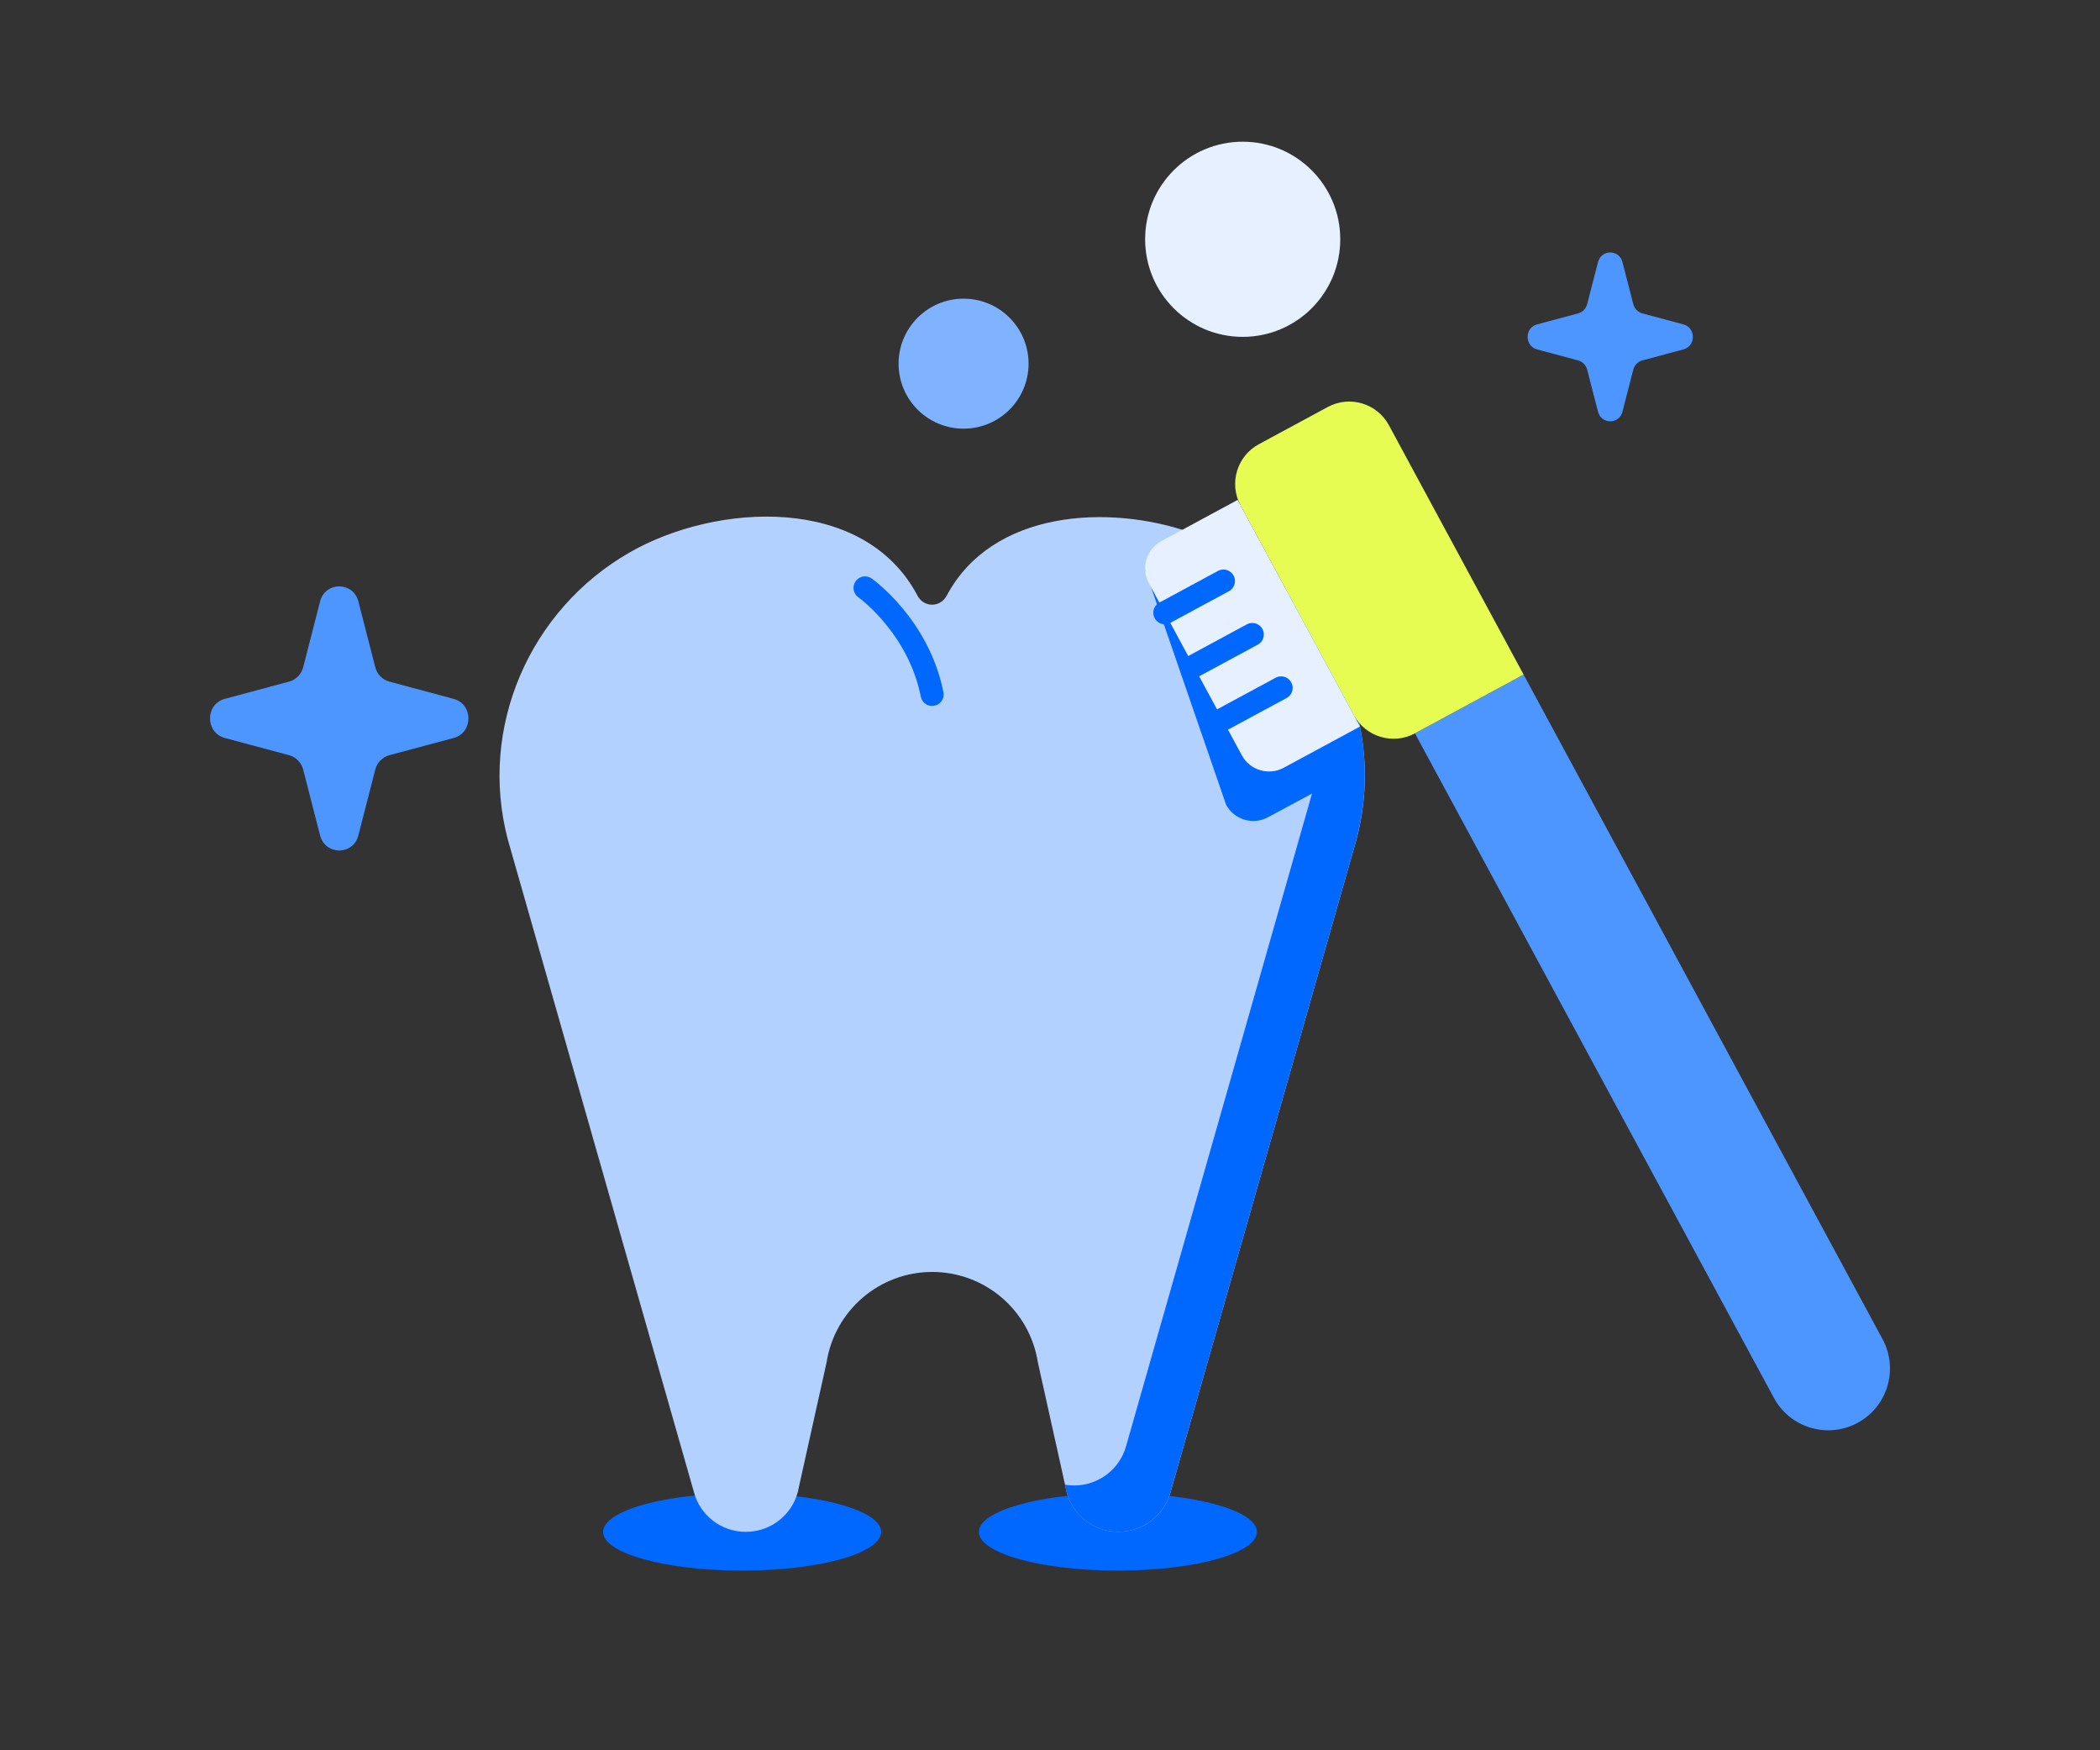 <svg width="360" height="300" viewBox="0 0 360 300" fill="none" xmlns="http://www.w3.org/2000/svg">
<rect x="0" y="0" width="360" height="300" fill="#333333" stroke="none"/>
<path d="M127.221 269.2C140.387 269.2 151.06 266.231 151.06 262.569C151.06 258.908 140.387 255.939 127.221 255.939C114.056 255.939 103.383 258.908 103.383 262.569C103.383 266.231 114.056 269.2 127.221 269.2Z" fill="#0067FF"/>
<path d="M191.642 269.2C204.807 269.2 215.48 266.231 215.48 262.569C215.48 258.908 204.807 255.939 191.642 255.939C178.476 255.939 167.803 258.908 167.803 262.569C167.803 266.231 178.476 269.2 191.642 269.2Z" fill="#0067FF"/>
<path d="M157.281 102.096C158.372 104.161 161.191 104.161 162.292 102.096C170.077 87.463 189.968 86.353 204.065 91.255C225.603 98.749 238.427 121.651 232.542 143.879L200.673 255.73C199.591 259.759 195.925 262.56 191.751 262.56C187.221 262.56 183.338 259.286 182.647 254.793L177.917 233.502C176.517 224.579 168.84 218.013 159.809 218.013C150.778 218.013 143.101 224.589 141.701 233.502L136.971 254.793C136.253 259.286 132.406 262.56 127.84 262.56C123.665 262.56 120 259.759 118.954 255.73L87.049 143.879C81.992 124.689 90.805 104.488 107.958 94.675C122.819 86.171 148.085 84.716 157.281 102.087V102.096Z" fill="#B3D1FF"/>
<path d="M232.533 143.879L200.664 255.73C199.582 259.759 195.916 262.56 191.742 262.56C187.212 262.56 183.329 259.286 182.638 254.793L182.601 254.466C183.101 254.575 183.611 254.611 184.147 254.611C188.322 254.611 191.987 251.81 193.07 247.781L224.939 135.93C228.468 122.66 225.302 109.1 217.526 98.777C230.55 109.318 237.053 126.799 232.524 143.879H232.533Z" fill="#0067FF"/>
<path d="M233.097 131.619L217.362 140.077C214.788 141.469 211.578 140.505 210.186 137.931L196.316 97.713L212.124 92.774L233.106 131.61L233.097 131.619Z" fill="#0067FF"/>
<path d="M242.562 125.698L261.191 115.634L322.725 229.534C325.5 234.672 323.588 241.101 318.442 243.881C313.305 246.656 306.876 244.744 304.096 239.598L242.562 125.698Z" fill="#4D95FF"/>
<path d="M215.794 76.145L227.621 69.756C231.374 67.728 236.07 69.13 238.097 72.883L261.191 115.63L242.562 125.694C238.81 127.721 234.114 126.319 232.086 122.566L212.667 86.622C210.64 82.869 212.041 78.173 215.794 76.145Z" fill="#E7FC52"/>
<path d="M199.073 92.758L212.165 85.686L233.149 124.527L220.057 131.6C217.489 132.987 214.272 132.027 212.884 129.459L196.937 99.939C195.549 97.371 196.509 94.154 199.078 92.766L199.073 92.758Z" fill="#E6F0FF"/>
<path d="M199.682 105.025L209.732 99.595" stroke="#0067FF" stroke-width="3.95" stroke-miterlimit="10" stroke-linecap="round"/>
<path d="M204.63 114.184L214.68 108.754" stroke="#0067FF" stroke-width="3.95" stroke-miterlimit="10" stroke-linecap="round"/>
<path d="M209.568 123.333L219.618 117.904" stroke="#0067FF" stroke-width="3.95" stroke-miterlimit="10" stroke-linecap="round"/>
<path d="M61.437 103.088L64.329 114.357C64.638 115.566 65.566 116.512 66.748 116.83L77.772 119.786C81.146 120.696 81.146 125.589 77.772 126.489L66.748 129.445C65.566 129.764 64.638 130.709 64.329 131.919L61.437 143.188C60.555 146.635 55.762 146.635 54.87 143.188L51.978 131.919C51.669 130.709 50.741 129.764 49.559 129.445L38.536 126.489C35.161 125.58 35.161 120.687 38.536 119.786L49.559 116.83C50.741 116.512 51.669 115.566 51.978 114.357L54.87 103.088C55.752 99.641 60.546 99.641 61.437 103.088Z" fill="#4D95FF"/>
<path d="M278.136 44.925L279.991 52.128C280.191 52.901 280.782 53.502 281.537 53.711L288.586 55.602C290.741 56.185 290.741 59.313 288.586 59.886L281.537 61.778C280.782 61.978 280.191 62.587 279.991 63.361L278.136 70.564C277.572 72.765 274.507 72.765 273.943 70.564L272.087 63.361C271.887 62.587 271.296 61.987 270.541 61.778L263.492 59.886C261.337 59.304 261.337 56.175 263.492 55.602L270.541 53.711C271.296 53.511 271.887 52.901 272.087 52.128L273.943 44.925C274.507 42.724 277.572 42.724 278.136 44.925Z" fill="#4D95FF"/>
<path d="M148.295 100.768C148.295 100.768 157.444 107.244 159.791 119.022" stroke="#0067FF" stroke-width="3.95" stroke-miterlimit="10" stroke-linecap="round"/>
<path d="M213.033 57.74C222.271 57.74 229.759 50.251 229.759 41.014C229.759 31.777 222.271 24.288 213.033 24.288C203.796 24.288 196.307 31.777 196.307 41.014C196.307 50.251 203.796 57.74 213.033 57.74Z" fill="#E6F0FF"/>
<path d="M165.184 73.474C171.337 73.474 176.326 68.486 176.326 62.333C176.326 56.18 171.337 51.191 165.184 51.191C159.031 51.191 154.043 56.18 154.043 62.333C154.043 68.486 159.031 73.474 165.184 73.474Z" fill="#80B3FF"/>
</svg>
